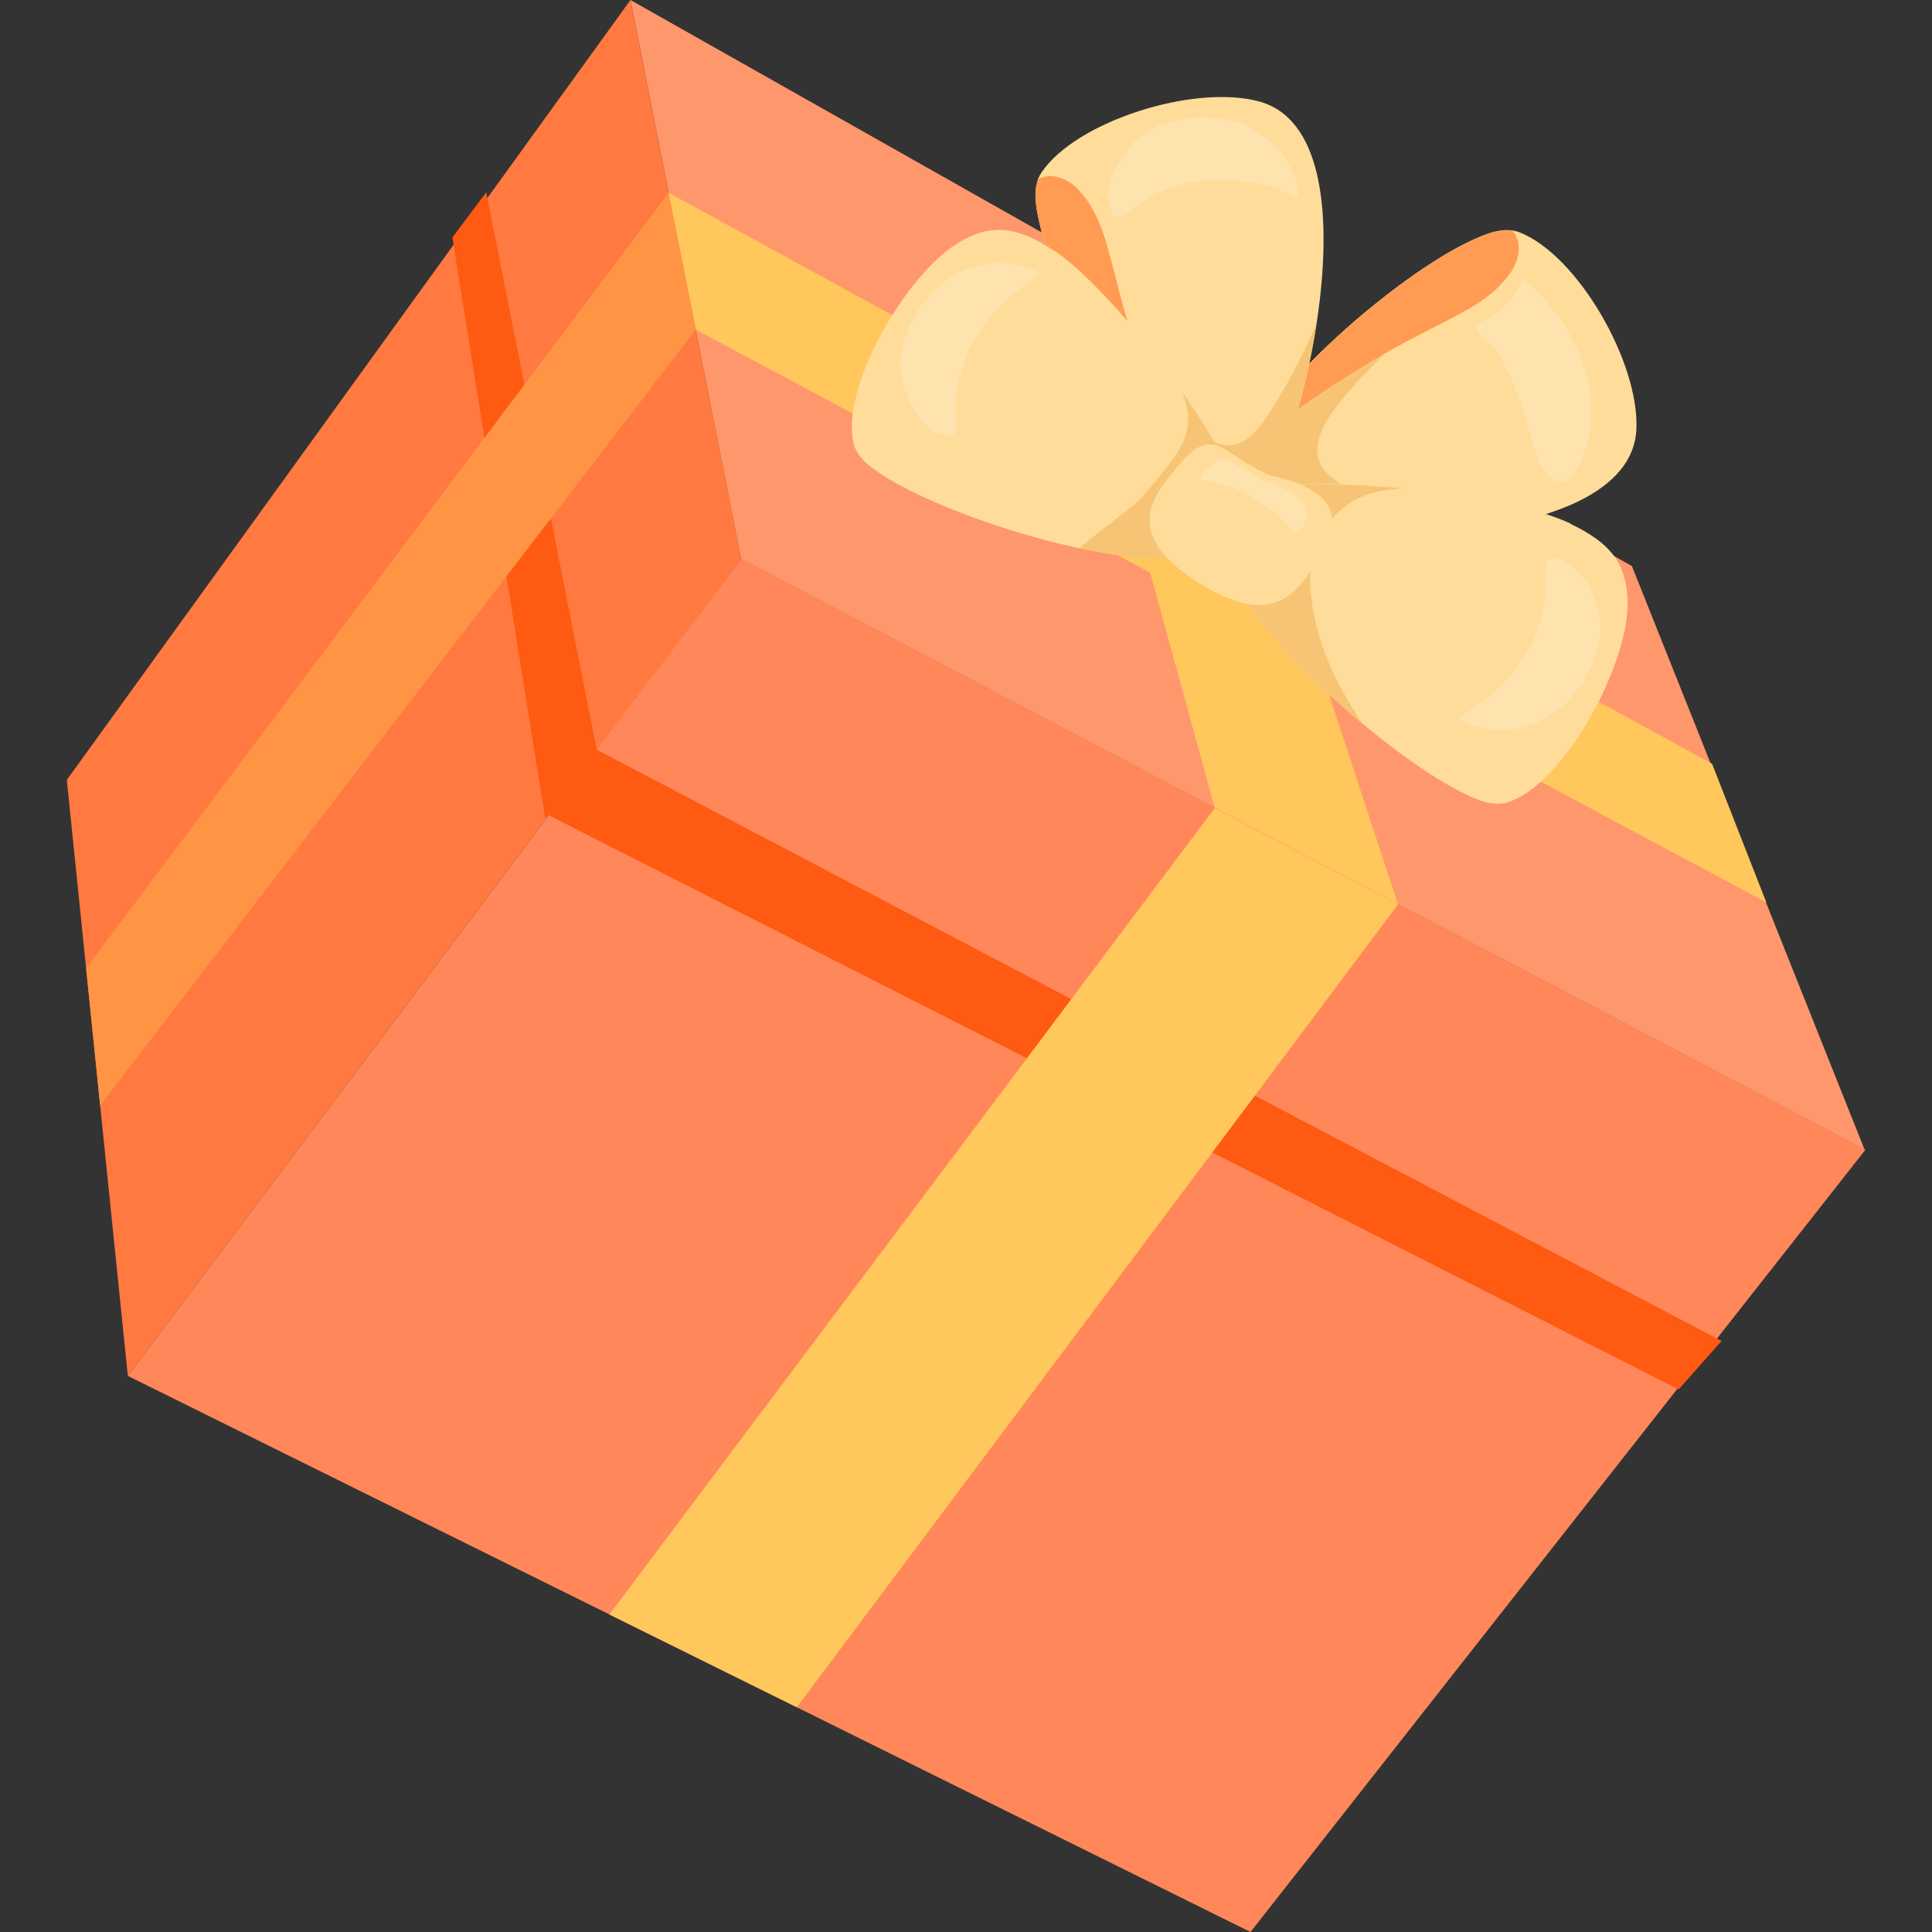 <?xml version="1.0" encoding="UTF-8"?>
<svg id="_圖層_1" data-name="圖層 1" xmlns="http://www.w3.org/2000/svg" viewBox="0 0 120 120">
  <rect x="0" y="0" width="120" height="120" fill="#333333" stroke="none"/>
  <defs>
    <style>
      .cls-1 {
        fill: #ff976d;
      }

      .cls-1, .cls-2, .cls-3, .cls-4, .cls-5, .cls-6, .cls-7, .cls-8, .cls-9, .cls-10 {
        stroke-width: 0px;
      }

      .cls-2 {
        fill: #ff9544;
      }

      .cls-3 {
        fill: #ff7941;
      }

      .cls-4 {
        fill: #ff8759;
      }

      .cls-5 {
        fill: #ff9b52;
      }

      .cls-6 {
        fill: #f6c474;
      }

      .cls-7 {
        fill: #ffc75c;
      }

      .cls-8 {
        fill: #fff;
        opacity: .2;
      }

      .cls-9 {
        fill: #ffdc9a;
      }

      .cls-10 {
        fill: #ff5a12;
      }
    </style>
  </defs>
  <g>
    <path class="cls-1" d="M39.16,0l2.37,11.97,1.43,7.23.25,1.27,2.82,14.25,8,4.2h0s14.32,7.53,14.32,7.53l7.09,3.73,3.27,1.72h0s4.55,2.39,4.55,2.39h0s.1.05.1.05l.08.04h.01s3.37,1.78,3.37,1.78l9.35,4.91h0s19.64,10.33,19.64,10.33l-6.13-15.37-3.72-9.34-4.6-11.53-2.65-1.5-2.11-1.19-13.89-7.86-.24-.14-1.32-.74-.81-.46h0s-.62-.35-.62-.35l-9.95-5.62-4.39-2.48-2.88-1.63L39.16,0Z"/>
    <polygon class="cls-3" points="46.04 34.72 7.94 85.46 4.15 48.44 39.16 0 46.04 34.72"/>
    <polygon class="cls-4" points="115.85 71.42 77.67 120 7.94 85.46 46.04 34.72 115.85 71.42"/>
    <path class="cls-7" d="M65.79,15l9.66,35.18h0s3.27,1.72,3.27,1.72h0s4.55,2.39,4.55,2.39l.19.1h0s3.37,1.78,3.37,1.78l-11.81-35.94-9.25-5.23Z"/>
    <polygon class="cls-4" points="115.85 71.42 46.04 34.72 36.4 47.46 106.63 83.14 115.85 71.42"/>
    <polygon class="cls-10" points="106.93 83.29 37.12 46.59 34.03 50.61 104.26 86.3 106.93 83.29"/>
    <polygon class="cls-7" points="41.51 11.96 106.34 47.44 109.71 56.05 43.22 20.47 41.51 11.96"/>
    <polygon class="cls-7" points="86.84 56.17 49.49 106.04 37.85 100.28 75.45 50.19 86.84 56.17"/>
  </g>
  <g>
    <g>
      <path class="cls-9" d="M101.64,26.65c.18-4.17-3.67-10.82-7.26-12.22-1.01-.39-2.14.11-3.12.57-4.41,2.08-12.71,9.11-14.32,13.76-.6,1.74-.9,2.3.64,3.36,2.54,1.75,23.7,2.5,24.06-5.47Z"/>
      <path class="cls-6" d="M86.04,31.26c-1.36-.49-4.08-1.33-4.21-3.12-.11-1.5,1.26-3.01,2.15-4.06.94-1.11,2.32-2.21,3-3.53-.62-.52-1.3-.94-2.02-1.29-3.56,2.94-7.03,6.66-8.01,9.5-.6,1.74-.9,2.3.64,3.36,1.25.86,7.02,1.48,12.59.94-1.29-.74-2.71-1.29-4.14-1.8Z"/>
      <path class="cls-5" d="M93.79,16.97c-.69.99-1.65,1.71-2.7,2.29-1.97,1.09-4,2.01-5.92,3.19-1.98,1.21-3.99,2.45-5.78,3.92-.68.56-1.38,1.15-1.87,1.88-.31.45-.55.94-.79,1.43.05-.31.12-.62.22-.91,1.61-4.65,9.91-11.68,14.32-13.76.83-.39,1.78-.81,2.67-.68.62.7.46,1.78-.15,2.65Z"/>
    </g>
    <g>
      <path class="cls-9" d="M78.2,6.3c-4.03-1.09-11.36,1.22-13.51,4.41-.6.9-.36,2.12-.12,3.17,1.06,4.76,6.11,14.4,10.29,16.98,1.57.97,2.05,1.38,3.42.11,2.26-2.1,7.62-22.59-.08-24.67Z"/>
      <path class="cls-6" d="M81.78,20.1c-.76,1.74-1.61,3.43-2.62,5.03-.7,1.12-1.69,2.87-3.29,2.47-1.84-.46-2.4-2.82-3.37-4.16-1.39-1.92-3.47-2.79-5.65-3.44,2.12,4.41,5.25,9.17,8,10.87,1.57.97,2.05,1.38,3.42.11,1.03-.96,2.71-5.75,3.5-10.87Z"/>
      <path class="cls-5" d="M67.04,11.85c.82.89,1.3,1.99,1.64,3.13.63,2.16,1.09,4.34,1.82,6.48.75,2.19,1.52,4.43,2.56,6.5.39.78.82,1.59,1.42,2.24.37.4.8.74,1.23,1.08-.3-.11-.58-.25-.85-.41-4.18-2.58-9.23-12.22-10.29-16.98-.2-.9-.4-1.92-.08-2.76.82-.45,1.84-.06,2.56.72Z"/>
    </g>
    <g>
      <g>
        <path class="cls-9" d="M65.37,15.51c-.97-.63-2.05-1.18-3.18-1.23-1.17-.04-2.24.47-3.13,1.11-3.05,2.19-6.88,8.79-6.03,12.19.24.95,1.25,1.6,2.15,2.15,4.03,2.46,14.06,5.66,18.58,4.79,1.69-.33,3.25-1.62,3.24-3.29-.01-2.75-7.57-13.1-11.62-15.73Z"/>
        <path class="cls-6" d="M76.99,31.24c0-1.22-1.51-3.96-3.53-6.84.11.33.21.66.28,1,.43,2.06-1.36,3.68-2.62,5.28-.63.81-2.64,2.06-4.06,3.38,2.59.55,5.01.78,6.68.46,1.69-.33,3.25-1.62,3.24-3.29Z"/>
      </g>
      <path class="cls-8" d="M60.39,21.31c.97-1.8,2.53-3.24,4.28-4.29-1.53-.92-3.53-.89-5.12-.08-1.59.81-2.76,2.33-3.32,4.02-.26.78-.4,1.62-.25,2.42.16.85.98,3.43,2.88,3.7.74.1.53-1.11.52-1.59-.05-1.45.33-2.91,1.01-4.18Z"/>
    </g>
    <g>
      <g>
        <path class="cls-9" d="M97.57,32.55c1.07.51,2.14,1.17,2.79,2.14.66,1,.79,2.22.71,3.34-.28,3.85-4.01,10.74-7.45,11.81-.97.3-2.08-.24-3.04-.74-4.33-2.23-12.55-9.32-14.23-13.76-.63-1.66-.33-3.72,1.14-4.61,2.42-1.46,15.58-.35,20.08,1.8Z"/>
        <path class="cls-6" d="M81.44,37.13c-.24-2.07.21-4.07,1.84-5.46,1.19-1.02,2.5-1.27,3.88-1.33-4.3-.41-8.41-.34-9.66.42-1.47.89-1.77,2.95-1.14,4.61,1.05,2.77,4.65,6.58,8.26,9.59-1.57-2.39-2.84-4.93-3.17-7.82Z"/>
      </g>
      <path class="cls-8" d="M94.91,40.41c-1.01,1.78-2.6,3.18-4.37,4.2,1.51.95,3.51.96,5.12.18,1.6-.78,2.8-2.27,3.4-3.95.27-.77.43-1.61.3-2.42-.14-.86-.91-3.45-2.8-3.75-.74-.12-.56,1.1-.55,1.58.02,1.45-.38,2.9-1.1,4.16Z"/>
    </g>
    <path class="cls-9" d="M81.63,35.16c-1.32,2.05-2.93,3.66-7.04,1.12-3.81-2.35-3.71-4.35-2.25-6.3,3.11-4.17,3.06-1.91,6.62-.43,5.11,1.11,4,3.56,2.67,5.61Z"/>
    <path class="cls-8" d="M80.79,32.87c-.57.84-.18-.26-2.9-1.91-2.51-1.53-3.83-.77-3.17-1.55,1.41-1.66,1.62-.59,3.89.49,3.15,1.07,2.75,2.13,2.18,2.96Z"/>
    <path class="cls-8" d="M94.61,17.35c1.56,1.33,2.88,2.99,3.61,4.91.73,1.92.85,4.1.12,6.02-.21.56-.5,1.1-.94,1.49-.45.4-1.55.21-2.23-2.36-.91-3.44-1.83-5.03-2.2-5.63-.24-.39-1.51-1.03-1.25-1.53.13-.26.61-.38.85-.53.29-.19.57-.4.82-.64.52-.49.95-1.08,1.24-1.74Z"/>
    <path class="cls-8" d="M74.71,11.21c2.03-.22,4.1.24,5.97,1.08-.11-1.78-1.28-3.41-2.85-4.26-1.57-.85-3.48-.94-5.19-.45-.79.23-1.56.59-2.14,1.18-.61.62-2.27,2.76-1.4,4.47.34.67,1.22-.19,1.6-.48,1.16-.87,2.57-1.39,4.01-1.54Z"/>
  </g>
  <polygon class="cls-10" points="30.2 11.94 37.08 46.65 33.86 50.84 28.1 14.75 30.2 11.94"/>
  <polygon class="cls-2" points="41.53 11.97 43.22 20.47 6.22 68.66 5.35 60.13 41.53 11.97"/>
</svg>
